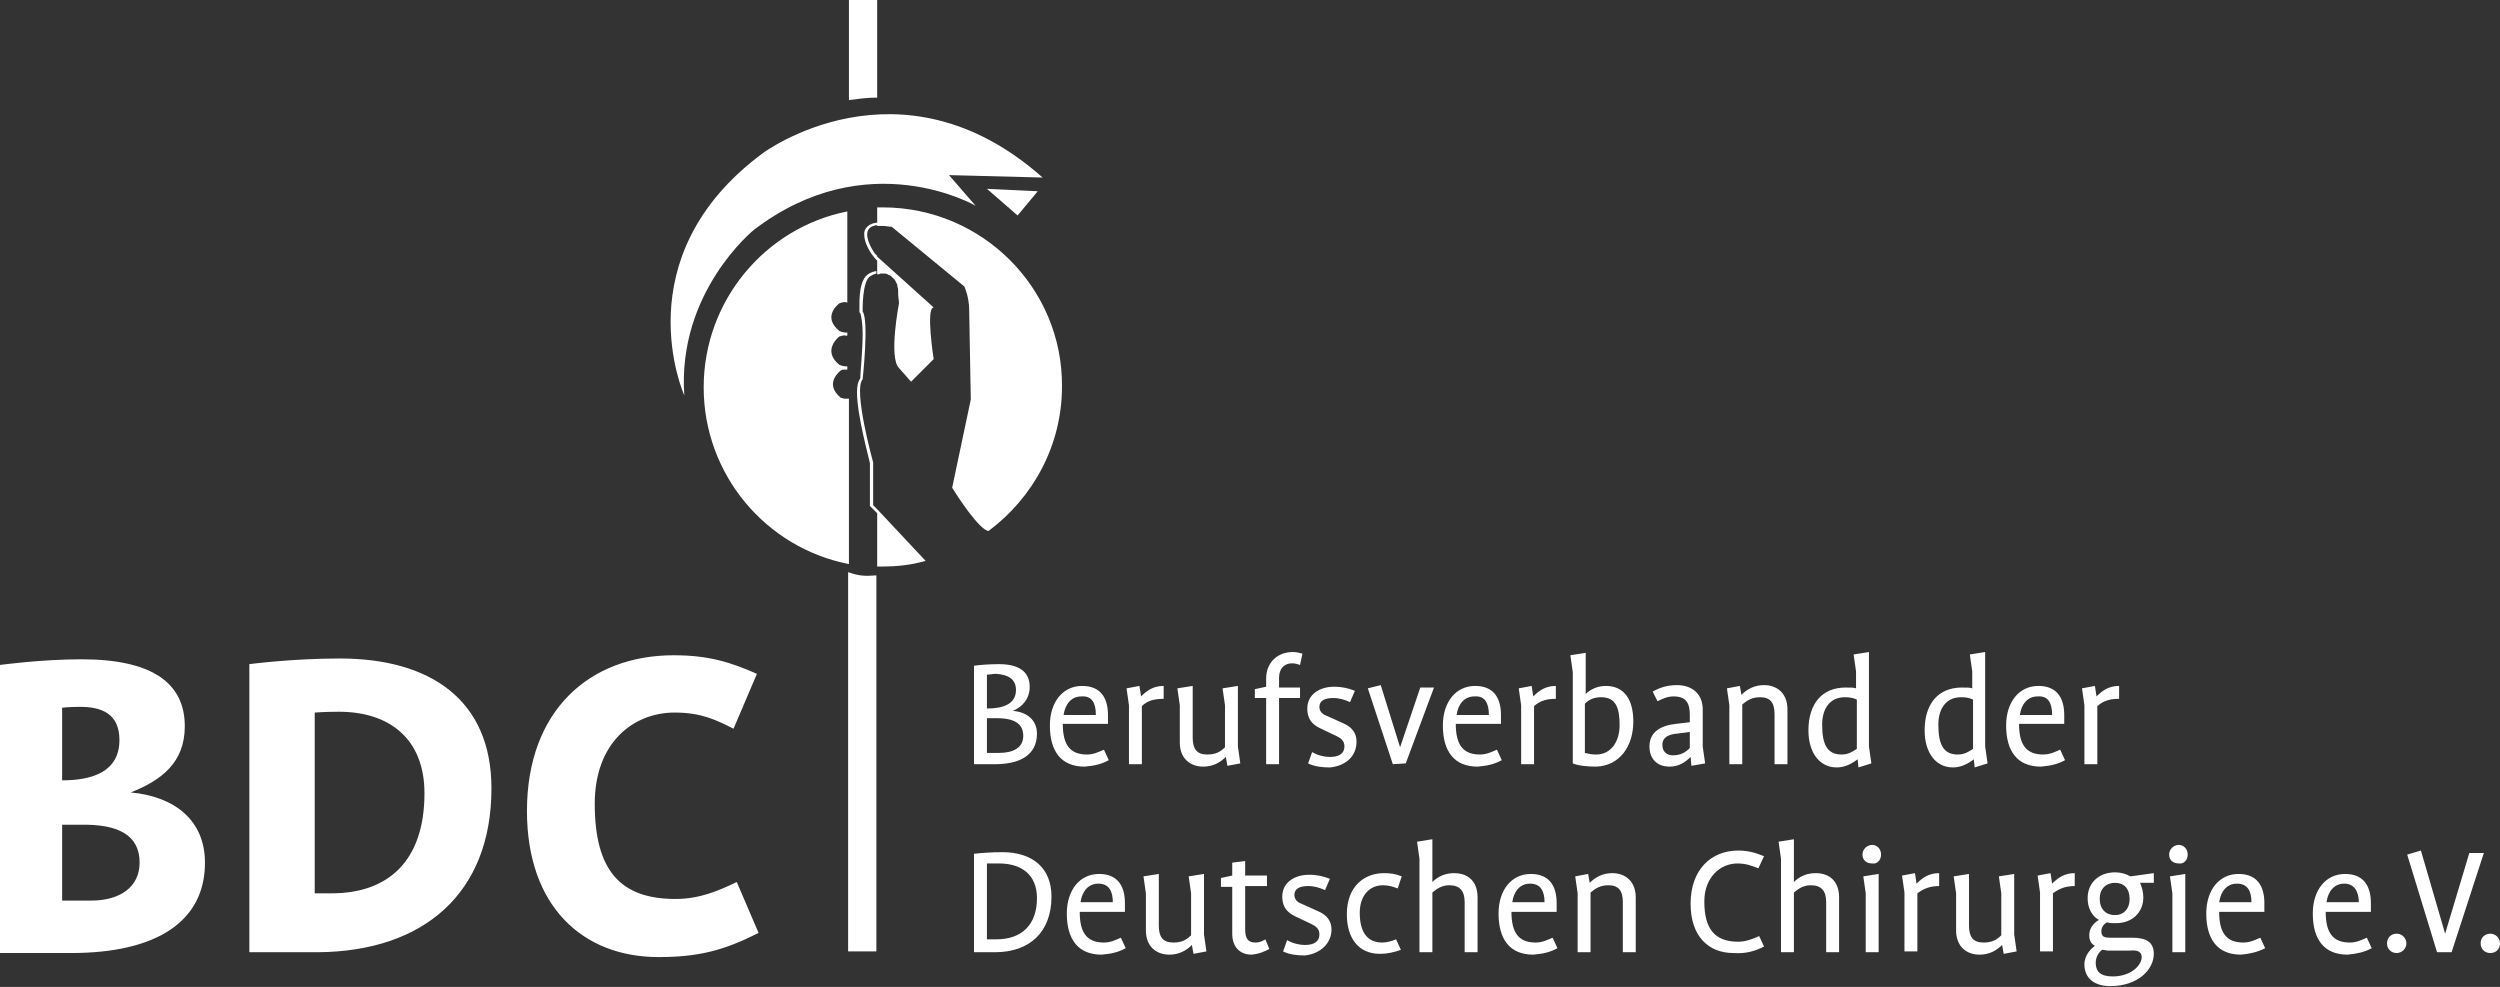 <?xml version="1.0" encoding="utf-8"?>
<!-- Generator: Adobe Illustrator 26.2.1, SVG Export Plug-In . SVG Version: 6.00 Build 0)  -->
<svg version="1.1" id="Ebene_1" xmlns="http://www.w3.org/2000/svg" xmlns:xlink="http://www.w3.org/1999/xlink" x="0px" y="0px"
	 width="309.8px" height="122.3px" viewBox="0 0 309.8 122.3" style="enable-background:new 0 0 309.8 122.3;" xml:space="preserve"
	>
<rect x="0" y="0" width="309.8" height="122.3" fill="#333333" stroke="none"/>
<style type="text/css">
	.st0{fill:#FFFFFF;}
</style>
<g>
	<path class="st0" d="M17.3,106.9c0,3-2.4,4.7-6,4.7H7.7v-9.4h2.2C14.7,102.1,17.3,103.5,17.3,106.9 M14.8,91.7c0,3.9-3.3,5-7.1,5
		v-9c0,0,0.8-0.1,1.9-0.1C12.8,87.5,14.8,88.6,14.8,91.7 M16.2,98.2L16.2,98.2c3.8-1.5,6.7-3.7,6.7-8.2c0-5.4-4.1-8.3-12.8-8.3
		c-5,0-10.1,0.7-10.1,0.7v35.7h8.8c10.6,0,16.6-3.9,16.6-11.2C25.4,101.7,21.7,98.7,16.2,98.2 M52.6,98.3c0,8.4-4.5,12.4-11.5,12.4
		H39V88.3c0,0,1.3-0.1,3-0.1C48.2,88.2,52.6,91.5,52.6,98.3 M60.9,97.7c0-11-7.6-16.1-18.8-16.1c-5.9,0-11.2,0.7-11.2,0.7v35.7h8.5
		C52.5,117.9,60.9,110.7,60.9,97.7 M90.9,90.3l2.9-6.8c-3.2-1.4-5.9-2.3-10.3-2.3c-10.5,0-18.2,6.9-18.2,19.3
		c0,11.8,6.9,18.1,16.3,18.1c4.9,0,8.1-0.8,12.4-3l-2.7-6.3c-2.3,1.1-4.6,2.1-7.6,2.1c-6.8,0-10-3.5-10-11.8
		c0-7.6,4.8-11.3,9.9-11.3C86.9,88.3,88.7,89.2,90.9,90.3"/>
	<path class="st0" d="M309.8,116.9c0-0.6-0.5-1.2-1.2-1.2c-0.7,0-1.2,0.5-1.2,1.2c0,0.7,0.5,1.2,1.2,1.2
		C309.3,118.1,309.8,117.6,309.8,116.9 M307.8,105.7H306l-3,10h0l-3-10.3l-1.7,0.5L302,118h1.8L307.8,105.7z M298.2,116.9
		c0-0.6-0.5-1.2-1.2-1.2c-0.7,0-1.2,0.5-1.2,1.2c0,0.7,0.5,1.2,1.2,1.2C297.6,118.1,298.2,117.6,298.2,116.9 M292.3,111.8h-4
		c0.2-1.4,1-2.3,2.2-2.3C291.7,109.5,292.3,110.4,292.3,111.8 M293.9,117.5l-0.6-1.3c-0.7,0.3-1.3,0.6-2.1,0.6c-2.1,0-3-1.2-3-3.8
		h5.6v-1.1c0-2.1-0.9-3.6-3.2-3.6c-2.4,0-4,2-4,4.9c0,3.2,1.4,5.1,4.3,5.1C292,118.2,293,118,293.9,117.5 M279,111.8h-4
		c0.2-1.4,1-2.3,2.2-2.3C278.5,109.5,279,110.4,279,111.8 M280.7,117.5l-0.6-1.3c-0.7,0.3-1.3,0.6-2.1,0.6c-2.1,0-3-1.2-3-3.8h5.6
		v-1.1c0-2.1-0.9-3.6-3.2-3.6c-2.4,0-4,2-4,4.9c0,3.2,1.4,5.1,4.3,5.1C278.8,118.2,279.7,118,280.7,117.5 M271.1,105.9
		c0-0.7-0.5-1.2-1.1-1.2c-0.6,0-1.2,0.5-1.2,1.2c0,0.7,0.5,1.1,1.2,1.1C270.6,107.1,271.1,106.6,271.1,105.9 M270.8,118v-9.7
		l-1.9,0.3l0.3,2.1v7.3H270.8z M263.9,111.4c0,1.3-0.8,2-1.8,2c-1.1,0-1.9-0.7-1.9-2c0-1.3,0.8-2,1.9-2
		C263.2,109.4,263.9,110.1,263.9,111.4 M265.4,118.6c0,1-1.3,2.4-3.6,2.4c-1.5,0-2.1-0.6-2.1-1.7c0-0.8,0.5-1.4,0.8-1.6
		c0.3,0,0.5,0.1,0.8,0.1h2.6C264.8,117.7,265.4,117.9,265.4,118.6 M266.9,109.6v-1.4l-2.9,0.4c-0.5-0.3-1.2-0.5-1.9-0.5
		c-2,0-3.4,1.3-3.4,3.2c0,1.2,0.5,2.2,1.4,2.7c-0.2,0.1-1.2,0.7-1.2,1.9c0,0.7,0.3,1.1,0.7,1.3c-0.4,0.3-1.3,1.1-1.3,2.3
		c0,1.7,1.2,2.7,3.2,2.7c3.5,0,5.4-2.1,5.4-4c0-1.5-1-2-2.7-2h-2.7c-0.7,0-1.1-0.1-1.1-0.8c0-0.5,0.3-0.9,0.7-1.1
		c0.3,0.1,0.7,0.1,1.1,0.1c2,0,3.4-1.3,3.4-3.2c0-0.7-0.2-1.3-0.4-1.8H266.9z M257.1,109.8v-1.6c-1.3,0-2.1,0.6-2.8,1.3h0l-0.2-1.3
		l-1.6,0.3l0.3,2.1v7.3h1.6v-7.2C255.2,110.1,256,109.8,257.1,109.8 M249.9,117.9l-0.3-2.1v-7.5l-1.9,0.3l0.3,2.1v5.2
		c-0.6,0.6-1.2,0.9-2.2,0.9c-1.3,0-1.8-0.7-1.8-2.1v-6.4l-1.9,0.3l0.3,2.1v4.6c0,2,1.3,3,2.9,3c1.2,0,2.1-0.5,2.8-1.2h0l0.2,1.1
		L249.9,117.9z M240.3,109.8v-1.6c-1.3,0-2.1,0.6-2.8,1.3h0l-0.2-1.3l-1.6,0.3l0.3,2.1v7.3h1.6v-7.2
		C238.4,110.1,239.2,109.8,240.3,109.8 M233.1,105.9c0-0.7-0.5-1.2-1.1-1.2c-0.6,0-1.2,0.5-1.2,1.2c0,0.7,0.5,1.1,1.2,1.1
		C232.6,107.1,233.1,106.6,233.1,105.9 M232.8,118v-9.7l-1.9,0.3l0.3,2.1v7.3H232.8z M227.9,118v-6.8c0-2-1.2-3-2.9-3
		c-1.1,0-2,0.4-2.7,1.1h0V104l-1.9,0.3l0.3,2.1V118h1.6v-7.4c0.6-0.5,1.2-0.9,2.1-0.9c1.3,0,1.9,0.7,1.9,2.1v6.2H227.9z
		 M218.6,117.3L218,116c-0.7,0.3-1.6,0.7-2.6,0.7c-3,0-4.2-1.7-4.2-5c0-3,2-4.7,4.1-4.7c1.1,0,1.8,0.3,2.6,0.6l0.7-1.5
		c-1-0.4-1.9-0.7-3.2-0.7c-3.3,0-5.9,2.3-5.9,6.6c0,4.1,2.3,6.1,5.3,6.1C216.3,118.2,217.4,117.9,218.6,117.3 M202.7,118v-6.8
		c0-2-1.3-3-2.9-3c-1.2,0-2.1,0.5-2.8,1.2h0l-0.2-1.1l-1.6,0.3l0.3,2.1v7.3h1.6v-7.4c0.6-0.5,1.2-0.9,2.2-0.9c1.3,0,1.8,0.7,1.8,2.1
		v6.2H202.7z M191.4,111.8h-4c0.2-1.4,1-2.3,2.2-2.3C190.9,109.5,191.4,110.4,191.4,111.8 M193,117.5l-0.6-1.3
		c-0.7,0.3-1.3,0.6-2.1,0.6c-2.1,0-3-1.2-3-3.8h5.6v-1.1c0-2.1-0.9-3.6-3.2-3.6c-2.4,0-4,2-4,4.9c0,3.2,1.4,5.1,4.3,5.1
		C191.2,118.2,192.1,118,193,117.5 M183.1,118v-6.8c0-2-1.2-3-2.9-3c-1.1,0-2,0.4-2.7,1.1h0V104l-1.9,0.3l0.3,2.1V118h1.6v-7.4
		c0.6-0.5,1.2-0.9,2.1-0.9c1.3,0,1.9,0.7,1.9,2.1v6.2H183.1z M173.7,108.6c-0.7-0.3-1.4-0.4-2.2-0.4c-2.4,0-4.6,1.6-4.6,5.1
		c0,2.9,1.4,4.9,4.1,4.9c0.9,0,1.8-0.2,2.6-0.5l-0.6-1.3c-0.5,0.2-1.1,0.4-1.7,0.4c-1.8,0-2.8-1.2-2.8-3.7c0-2,1.1-3.4,2.9-3.4
		c0.7,0,1.3,0.2,1.8,0.4L173.7,108.6z M165,115.2c0-1-0.5-1.8-1.7-2.3l-2-0.9c-0.3-0.1-0.9-0.4-0.9-1.1c0-0.8,0.7-1.1,1.7-1.1
		c0.8,0,1.4,0.2,2.1,0.5l0.6-1.4c-0.8-0.3-1.5-0.5-2.6-0.5c-1.7,0-3.3,0.9-3.3,2.7c0,1.7,1.1,2.2,1.7,2.5l1.9,0.9
		c0.6,0.3,1,0.6,1,1.3c0,0.9-0.7,1.3-1.8,1.3c-0.7,0-1.5-0.2-2.2-0.6l-0.5,1.4c0.8,0.4,1.8,0.5,2.7,0.5
		C163.6,118.2,165,116.9,165,115.2 M157.3,117.6l-0.5-1.2c-0.3,0.2-0.7,0.4-1.2,0.4c-0.9,0-1.3-0.4-1.3-1.7v-5.3h2.7v-1.3h-2.7v-1.8
		l-1.6,0.2v1.6l-1.4,0.3v1.1h1.4v5.8c0,1.6,0.9,2.6,2.4,2.6C156.1,118.2,156.7,117.9,157.3,117.6 M149.5,117.9l-0.3-2.1v-7.5
		l-1.9,0.3l0.3,2.1v5.2c-0.6,0.6-1.2,0.9-2.2,0.9c-1.3,0-1.8-0.7-1.8-2.1v-6.4l-1.9,0.3l0.3,2.1v4.6c0,2,1.3,3,2.9,3
		c1.2,0,2.1-0.5,2.8-1.2h0l0.2,1.1L149.5,117.9z M137.9,111.8h-4c0.2-1.4,1-2.3,2.2-2.3C137.4,109.5,137.9,110.4,137.9,111.8
		 M139.5,117.5l-0.6-1.3c-0.7,0.3-1.3,0.6-2.1,0.6c-2.1,0-3-1.2-3-3.8h5.6v-1.1c0-2.1-0.9-3.6-3.2-3.6c-2.4,0-4,2-4,4.9
		c0,3.2,1.4,5.1,4.3,5.1C137.7,118.2,138.6,118,139.5,117.5 M128.5,111.3c0,3.4-2,5.1-5,5.1h-1.2v-9.4c0.4,0,1,0,1.5,0
		C126.6,107,128.5,108.4,128.5,111.3 M130.3,111.1c0-3.5-2.3-5.5-6.1-5.5c-1.2,0-2.7,0.1-3.5,0.2V118h2.6
		C127.6,118,130.3,115.5,130.3,111.1"/>
	<path class="st0" d="M262.6,86.6V85c-1.3,0-2.1,0.6-2.8,1.3h0l-0.2-1.3l-1.6,0.3l0.3,2.1v7.3h1.6v-7.2
		C260.7,86.8,261.5,86.6,262.6,86.6 M254.3,88.6h-4c0.2-1.4,1-2.3,2.2-2.3C253.8,86.2,254.3,87.1,254.3,88.6 M255.9,94.2l-0.6-1.3
		c-0.7,0.3-1.3,0.6-2.1,0.6c-2.1,0-3-1.2-3-3.8h5.6v-1.1c0-2.1-0.9-3.6-3.2-3.6c-2.4,0-4,2-4,4.9c0,3.2,1.4,5.1,4.3,5.1
		C254.1,94.9,255,94.7,255.9,94.2 M242.6,93.5c-1.8,0-2.4-1.3-2.4-3.7c0-1.9,0.9-3.4,2.8-3.4c0.7,0,1.1,0.1,1.5,0.3v6.1
		C243.9,93.2,243.4,93.5,242.6,93.5 M246.3,94.6l-0.3-2.1V80.8l-1.9,0.3l0.3,2.1v2.1c-0.2-0.1-0.7-0.1-1.3-0.1c-2.9,0-4.6,2-4.6,5.3
		c0,2.8,1.4,4.6,3.5,4.6c1.1,0,1.9-0.5,2.6-1h0l0.1,1L246.3,94.6z M228.2,93.5c-1.8,0-2.4-1.3-2.4-3.7c0-1.9,0.9-3.4,2.8-3.4
		c0.7,0,1.1,0.1,1.5,0.3v6.1C229.5,93.2,229,93.5,228.2,93.5 M231.9,94.6l-0.3-2.1V80.8l-1.9,0.3l0.3,2.1v2.1
		c-0.2-0.1-0.7-0.1-1.3-0.1c-2.9,0-4.6,2-4.6,5.3c0,2.8,1.4,4.6,3.5,4.6c1.1,0,1.9-0.5,2.6-1h0l0.1,1L231.9,94.6z M221.5,94.7v-6.8
		c0-2-1.3-3-2.9-3c-1.2,0-2.1,0.5-2.8,1.2h0l-0.2-1.1l-1.6,0.3l0.3,2.1v7.3h1.6v-7.4c0.6-0.5,1.2-0.9,2.2-0.9c1.3,0,1.8,0.7,1.8,2.1
		v6.2H221.5z M209.4,92.7c-0.5,0.5-1.1,0.9-2.1,0.9c-0.8,0-1.3-0.5-1.3-1.3c0-0.9,0.7-1.3,1.9-1.4l1.5-0.2V92.7z M211.3,94.6
		l-0.3-2.1v-4.6c0-1.9-1.3-3-3.2-3c-1.2,0-2.1,0.3-3,0.8l0.6,1.2c0.6-0.3,1.2-0.6,2-0.6c1.6,0,2,0.9,2,2.3v0.9l-1.7,0.2
		c-1.9,0.2-3.3,1-3.3,2.8c0,1.5,0.9,2.5,2.5,2.5c1.1,0,1.9-0.5,2.6-1.2h0l0.1,1.1L211.3,94.6z M200.7,89.9c0,1.9-1,3.6-2.9,3.6
		c-0.6,0-1-0.1-1.4-0.2v-6.1c0.5-0.5,1.1-0.8,2-0.8C200.3,86.4,200.7,87.8,200.7,89.9 M202.4,89.4c0-2.8-1.2-4.4-3.4-4.4
		c-1,0-1.9,0.4-2.5,1h0v-5.1l-1.9,0.3l0.3,2.1v11.3c0.7,0.3,1.9,0.4,2.9,0.4C200.7,94.9,202.4,92.5,202.4,89.4 M192.8,86.6V85
		c-1.3,0-2.1,0.6-2.8,1.3h0l-0.2-1.3l-1.6,0.3l0.3,2.1v7.3h1.6v-7.2C190.9,86.8,191.7,86.6,192.8,86.6 M184.5,88.6h-4
		c0.2-1.4,1-2.3,2.2-2.3C184,86.2,184.5,87.1,184.5,88.6 M186.1,94.2l-0.6-1.3c-0.7,0.3-1.3,0.6-2.1,0.6c-2.1,0-3-1.2-3-3.8h5.6
		v-1.1c0-2.1-0.9-3.6-3.2-3.6c-2.4,0-4,2-4,4.9c0,3.2,1.4,5.1,4.3,5.1C184.3,94.9,185.2,94.7,186.1,94.2 M177.7,85.2H176l-2.5,7.4h0
		l-2.4-7.7l-1.6,0.4l3.1,9.4l1.6-0.1L177.7,85.2z M168.1,91.9c0-1-0.5-1.8-1.7-2.3l-2-0.9c-0.3-0.1-0.9-0.4-0.9-1.1
		c0-0.8,0.7-1.1,1.7-1.1c0.8,0,1.4,0.2,2.1,0.5l0.6-1.4c-0.8-0.3-1.5-0.5-2.6-0.5c-1.7,0-3.3,0.9-3.3,2.7c0,1.7,1.1,2.2,1.7,2.5
		l1.9,0.9c0.6,0.3,1,0.6,1,1.3c0,0.9-0.7,1.3-1.8,1.3c-0.7,0-1.5-0.2-2.2-0.6l-0.5,1.4c0.8,0.4,1.8,0.5,2.7,0.5
		C166.8,94.9,168.1,93.7,168.1,91.9 M161.4,81c-0.4-0.1-0.7-0.2-1.2-0.2c-1.9,0-3.3,1.3-3.3,3.3v1l-1.4,0.3v1.1h1.4v8.2h1.6v-8.2
		h2.6v-1.3h-2.6V84c0-1.2,0.7-1.8,1.6-1.8c0.4,0,0.7,0.1,1,0.2L161.4,81z M153.7,94.6l-0.3-2.1V85l-1.9,0.3l0.3,2.1v5.2
		c-0.6,0.6-1.2,0.9-2.2,0.9c-1.3,0-1.8-0.7-1.8-2.1V85l-1.9,0.3l0.3,2.1v4.6c0,2,1.3,3,2.9,3c1.2,0,2.1-0.5,2.8-1.2h0l0.2,1.1
		L153.7,94.6z M144.2,86.6V85c-1.3,0-2.1,0.6-2.8,1.3h0l-0.2-1.3l-1.6,0.3l0.3,2.1v7.3h1.6v-7.2C142.2,86.8,143.1,86.6,144.2,86.6
		 M135.8,88.6h-4c0.2-1.4,1-2.3,2.2-2.3C135.3,86.2,135.8,87.1,135.8,88.6 M137.4,94.2l-0.6-1.3c-0.7,0.3-1.3,0.6-2.1,0.6
		c-2.1,0-3-1.2-3-3.8h5.6v-1.1c0-2.1-0.9-3.6-3.2-3.6c-2.4,0-4,2-4,4.9c0,3.2,1.4,5.1,4.3,5.1C135.6,94.9,136.5,94.7,137.4,94.2
		 M125.9,85.5c0,1.7-1.5,2.3-3.6,2.3v-4.2c0.3,0,0.8-0.1,1.1-0.1C125,83.6,125.9,84.2,125.9,85.5 M126.8,91.2c0,1.5-1.3,2.1-3,2.1
		h-1.5V89h1.2C125.9,89,126.8,89.8,126.8,91.2 M128.5,90.9c0-1.7-1.3-2.7-3-2.8v0c1.2-0.5,2.1-1.5,2.1-3c0-1.9-1.4-2.8-3.8-2.8
		c-1.2,0-2.5,0.1-3.1,0.2v12.2h2.6C126.2,94.7,128.5,93.7,128.5,90.9"/>
	<path class="st0" d="M105.1,70.9v47h3.5V71.3C107.2,71.4,106.5,71.4,105.1,70.9 M108.7,0h-3.5v12.4c1.1-0.1,1.8-0.3,3.5-0.3
		L108.7,0z M129.2,22c-17.7-15.7-34.7-3-34.7-3C77.1,31.9,84.8,49,84.8,49c-0.9-12.8,8.6-20.5,8.6-20.5c14.1-10.8,27.5-3,27.5-3
		l-3.3-3.8L129.2,22z M126.1,26.7l2.5-3l-6.3-0.3L126.1,26.7z"/>
	<path class="st0" d="M109.4,25.7c-0.2,0-0.5,0-0.7,0v2.3h0c0.2,0,0.4,0,0.7,0c0,0,0.1,0,0.1,0c0.3,0,0.6,0.1,1,0.1l9,7.4
		c0,0,0.6,1.3,0.6,2.9l0.2,11.1l-2.3,10.9c0,0,0,0.1,0.1,0.2c0,0,0,0,0,0c0.6,1,3.3,5.1,4.4,5.2c5.5-4.1,9.1-10.6,9.1-17.9
		C131.7,35.7,121.7,25.7,109.4,25.7 M108.7,63.1l-0.5-0.5v-5.3c0,0-2.5-9-1.3-10.3c0,0,0.8-7.3,0-8.4c0,0-0.1-3.9,1-4.4
		c0,0,0.3-0.2,0.7-0.3v-0.3c0,0-0.1,0-0.1,0c-0.5,0.1-0.8,0.3-0.8,0.3c-1.3,0.7-1.2,3.4-1.2,4.4c0,0.2,0,0.3,0,0.3l0,0.1l0.1,0.1
		c0.1,0.2,0.3,1.3,0.3,2.5c0,2.2-0.3,5-0.3,5.6c-0.3,0.4-0.4,1-0.4,1.7c0,2.9,1.5,8.2,1.6,8.8v5.3l0.6,0.6l0.3,0.3v6.6
		c0.2,0,0.5,0,0.7,0c1.8,0,3.6-0.2,5.3-0.7L108.7,63.1L108.7,63.1z M108.5,32.1l0.2,0.2l0-0.6l-0.3-0.3c0,0-2.3-3.2,0.3-3.5v-0.3
		c0,0,0,0-0.1,0c-1,0.1-1.6,0.8-1.5,1.5c0,1.2,1,2.5,1,2.5L108.5,32.1z M87.2,48c0,10.8,7.7,19.9,18,21.9V49.4c0,0,0,0-0.1,0
		c0,0-0.1,0-0.1,0c0,0,0,0-0.1,0c-0.1,0-0.1,0-0.2,0c0,0-0.1,0-0.1,0c-0.1,0-0.2-0.1-0.4-0.1c-2.2-1.8,0-3.4,0-3.4
		c0.2-0.1,0.3-0.1,0.5-0.1c0,0,0,0,0,0c0.1,0,0.2,0,0.2,0c0,0,0,0,0,0c0.1,0,0.1,0,0.1,0c0,0,0,0,0,0v-0.4c0,0,0,0-0.1,0
		c-0.1,0-0.5,0-0.9-0.2c-2.2-1.8,0-3.5,0-3.5c0.4-0.1,0.6-0.2,0.8-0.1c0.1,0,0.1,0,0.2,0v-0.4c0,0-0.4,0.1-1-0.2
		c-2.2-1.8,0-3.4,0-3.4c0.7-0.3,1-0.1,1-0.1V26.2C94.9,28.2,87.2,37.2,87.2,48 M115.7,38.1l-7-6.3l0,2.2c0.1,0,0.3,0,0.4-0.1h0
		c0.1,0,0.2,0,0.4,0c0,0,0.1,0,0.1,0c0.1,0,0.3,0,0.4,0.1c0,0,0,0,0,0c0.1,0.1,0.3,0.1,0.4,0.2c0,0,0.1,0.1,0.1,0.1
		c0.1,0.1,0.2,0.2,0.3,0.3c0,0,0.1,0.1,0.1,0.1c0.1,0.2,0.2,0.4,0.3,0.6c0,0,0,0.1,0,0.2c0.1,0.2,0.1,0.4,0.1,0.7c0,0.1,0,0.2,0,0.3
		c0,0.3,0.1,0.7,0.1,1.1c0,0-1.3,6.7,0,8l1.5,1.7l2.8-2.8C115.7,44.5,114.7,38.1,115.7,38.1"/>
</g>
</svg>
